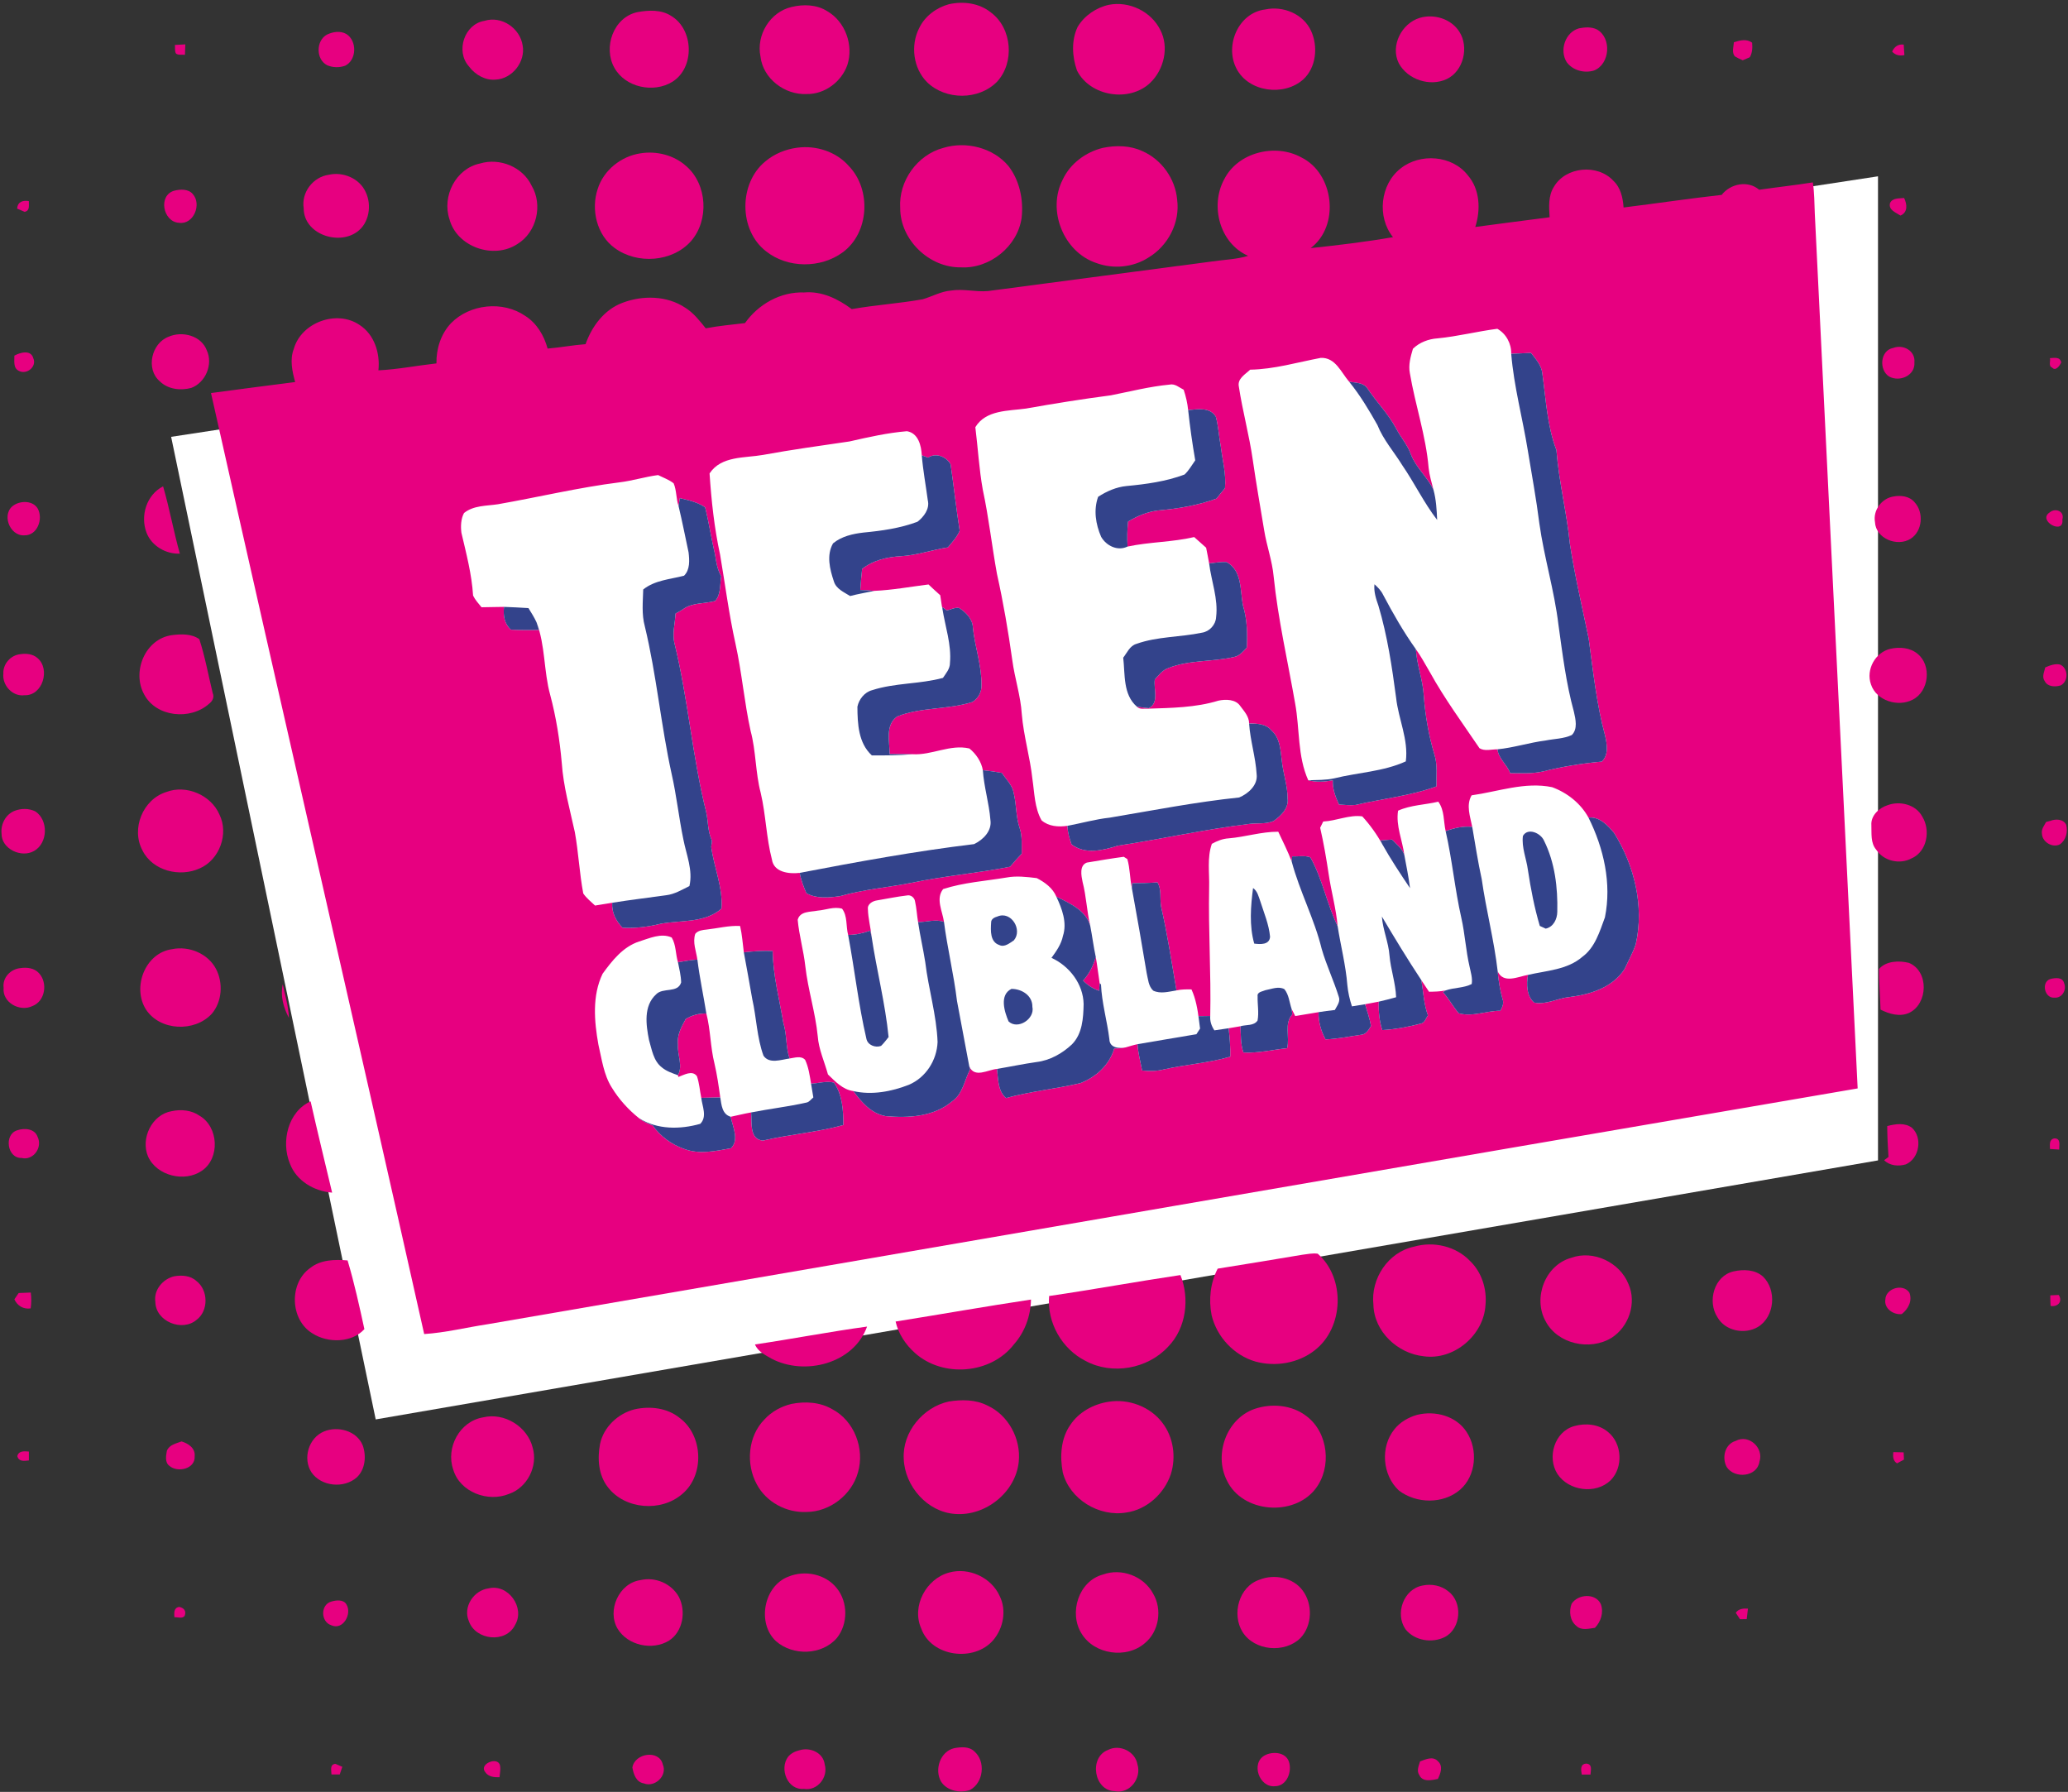 <?xml version="1.0" encoding="UTF-8" standalone="no"?>
<svg width="202px" height="175px" viewBox="0 0 202 175" version="1.1" xmlns="http://www.w3.org/2000/svg" xmlns:xlink="http://www.w3.org/1999/xlink">
    <rect x="0" y="0" width="202" height="175" fill="#333333" stroke="none"/>
    <!-- Generator: Sketch 39.1 (31720) - http://www.bohemiancoding.com/sketch -->
    <title>clipboard</title>
    <desc>Created with Sketch.</desc>
    <defs></defs>
    <g id="Page-1" stroke="none" stroke-width="1" fill="none" fill-rule="evenodd">
        <g id="Bus-Partners" transform="translate(-117, -2)">
            <g id="clipboard" transform="translate(117, -25)">
                <polygon id="Path-3" fill="#FFFFFF" points="16.716 69.663 36.699 165.625 183.441 140.329 183.441 44.219"></polygon>
                <g id="Group">
                    <g id="#ffffffff" transform="translate(44.948, 58.961)" fill="#FFFFFF">
                        <path d="M95.464,1.087 C97.431,0.896 99.35,0.402 101.309,0.151 C102.169,0.627 102.692,1.602 102.666,2.591 C102.927,5.777 103.776,8.865 104.284,12.014 C104.675,14.396 105.114,16.771 105.415,19.166 C105.881,22.49 106.88,25.718 107.279,29.052 C107.679,31.902 108.022,34.771 108.789,37.552 C108.956,38.282 109.178,39.239 108.586,39.824 C107.787,40.196 106.872,40.188 106.018,40.36 C104.437,40.561 102.912,41.064 101.325,41.22 C100.751,41.214 100.083,41.431 99.57,41.114 C97.914,38.671 96.156,36.283 94.726,33.692 C94.274,32.936 93.869,32.151 93.351,31.44 C92.148,29.758 91.122,27.957 90.154,26.13 C89.959,25.721 89.636,25.398 89.308,25.099 C89.229,25.829 89.462,26.527 89.7,27.207 C90.57,30.131 91.022,33.155 91.421,36.175 C91.646,38.269 92.648,40.255 92.37,42.399 C90.16,43.404 87.711,43.478 85.385,44.054 C84.549,44.239 83.69,44.21 82.841,44.244 C81.778,41.886 82.022,39.223 81.559,36.728 C80.837,32.606 79.89,28.518 79.462,24.348 C79.322,22.812 78.78,21.353 78.537,19.838 C78.156,17.548 77.757,15.261 77.424,12.966 C77.083,10.56 76.43,8.212 76.065,5.811 C75.89,5.021 76.689,4.603 77.167,4.143 C79.512,4.103 81.778,3.424 84.065,2.99 C85.504,2.935 86.043,4.405 86.836,5.32 C87.899,6.628 88.769,8.08 89.594,9.545 C90.173,10.996 91.22,12.17 92.032,13.487 C93.224,15.227 94.142,17.144 95.432,18.82 C95.387,17.828 95.334,16.829 95.072,15.869 C94.89,15.166 94.678,14.465 94.599,13.741 C94.337,10.594 93.288,7.586 92.767,4.484 C92.608,3.678 92.838,2.869 93.065,2.102 C93.695,1.481 94.586,1.145 95.464,1.087 L95.464,1.087 Z" id="Shape"></path>
                        <path d="M63.567,6.647 C65.468,6.269 67.355,5.785 69.291,5.603 C69.82,5.484 70.232,5.883 70.674,6.102 C70.888,6.747 71.044,7.411 71.11,8.091 C71.29,9.732 71.517,11.369 71.803,12.995 C71.464,13.468 71.184,13.992 70.753,14.386 C68.944,15.063 67.009,15.327 65.095,15.507 C64.09,15.605 63.154,16.015 62.316,16.559 C61.853,17.85 62.078,19.235 62.609,20.467 C63.117,21.347 64.22,21.892 65.19,21.419 C67.334,20.959 69.555,20.993 71.699,20.491 C72.088,20.835 72.477,21.181 72.865,21.53 C72.966,22.038 73.069,22.55 73.159,23.063 C73.373,24.811 74.06,26.524 73.841,28.306 C73.809,29.049 73.196,29.721 72.461,29.829 C70.338,30.279 68.104,30.189 66.047,30.927 C65.407,31.114 65.145,31.789 64.767,32.27 C64.957,33.891 64.73,35.866 66.097,37.05 C66.367,37.351 66.803,37.233 67.16,37.254 C69.473,37.174 71.832,37.153 74.063,36.468 C74.774,36.312 75.761,36.323 76.207,37 C76.588,37.51 77.064,38.023 77.064,38.703 C77.172,40.374 77.701,41.981 77.799,43.649 C77.937,44.71 76.979,45.556 76.094,45.923 C71.847,46.365 67.651,47.19 63.445,47.896 C62.044,48.044 60.693,48.44 59.312,48.692 C58.445,48.824 57.477,48.755 56.79,48.155 C56.1,46.928 56.103,45.49 55.899,44.133 C55.672,42 55.04,39.929 54.86,37.788 C54.749,35.998 54.167,34.284 53.932,32.513 C53.535,29.689 53.057,26.876 52.435,24.092 C51.936,21.355 51.637,18.585 51.05,15.867 C50.688,13.847 50.577,11.792 50.323,9.759 C51.354,8.059 53.543,8.183 55.27,7.94 C58.027,7.451 60.79,7.009 63.567,6.647 L63.567,6.647 Z" id="Shape"></path>
                        <path d="M38.031,11.152 C39.882,10.732 41.743,10.309 43.639,10.153 C44.747,10.33 45.045,11.557 45.09,12.509 C45.212,13.987 45.484,15.441 45.68,16.908 C45.881,17.738 45.289,18.518 44.673,18.994 C42.986,19.629 41.177,19.883 39.39,20.052 C38.346,20.174 37.254,20.419 36.423,21.107 C35.762,22.262 36.106,23.629 36.5,24.808 C36.72,25.557 37.489,25.871 38.092,26.249 C38.853,26.048 39.628,25.922 40.397,25.758 L40.461,25.744 C42.238,25.668 43.985,25.34 45.749,25.12 C46.124,25.475 46.505,25.829 46.894,26.173 C46.973,26.614 47.01,27.066 47.108,27.505 C47.383,29.258 48.004,30.993 47.843,32.785 C47.851,33.359 47.454,33.795 47.161,34.245 C44.892,34.864 42.481,34.718 40.236,35.445 C39.501,35.638 38.948,36.339 38.803,37.061 C38.814,38.726 38.896,40.612 40.215,41.817 C41.54,41.82 42.864,41.817 44.184,41.698 C46.077,41.817 47.861,40.701 49.739,41.138 C50.378,41.645 50.918,42.433 51.055,43.261 C51.164,44.903 51.669,46.484 51.796,48.12 C51.959,49.194 51.084,50.051 50.201,50.479 C44.49,51.166 38.814,52.205 33.169,53.287 C32.135,53.408 30.638,53.244 30.453,51.981 C29.898,49.852 29.864,47.621 29.359,45.476 C28.835,43.488 28.904,41.405 28.37,39.422 C27.751,36.606 27.516,33.721 26.895,30.908 C26.252,28.026 25.885,25.097 25.387,22.194 C24.822,19.589 24.539,16.932 24.362,14.277 C25.504,12.543 27.796,12.786 29.591,12.466 C32.394,11.951 35.215,11.567 38.031,11.152 L38.031,11.152 Z" id="Shape"></path>
                        <path d="M15.56,15.147 C16.834,14.994 18.061,14.603 19.333,14.436 C19.843,14.693 20.398,14.883 20.853,15.243 C21.152,15.938 21.086,16.747 21.334,17.469 C21.694,18.965 21.987,20.475 22.31,21.982 C22.4,22.746 22.466,23.679 21.868,24.266 C20.504,24.621 19.031,24.695 17.881,25.61 C17.85,26.807 17.715,28.031 18.037,29.208 C19.187,33.967 19.608,38.861 20.66,43.639 C21.139,45.741 21.361,47.89 21.8,50.003 C22.09,51.515 22.754,53.009 22.395,54.574 C21.665,54.934 20.946,55.373 20.123,55.471 C18.368,55.717 16.604,55.925 14.854,56.206 C14.293,56.29 13.733,56.383 13.175,56.478 C12.776,56.1 12.334,55.754 12.025,55.296 C11.649,53.313 11.562,51.285 11.2,49.302 C10.713,47.063 10.081,44.845 9.925,42.552 C9.727,40.31 9.376,38.087 8.797,35.911 C8.151,33.581 8.331,31.077 7.459,28.811 C7.237,28.328 6.948,27.878 6.671,27.429 C5.875,27.386 5.079,27.328 4.286,27.31 C3.554,27.312 2.821,27.341 2.089,27.347 C1.793,26.982 1.47,26.635 1.264,26.21 C1.134,24.124 0.595,22.096 0.122,20.068 C0.042,19.431 0.069,18.709 0.378,18.14 C1.317,17.387 2.562,17.458 3.686,17.286 C7.646,16.594 11.565,15.65 15.56,15.147 L15.56,15.147 Z" id="Shape"></path>
                        <path d="M98.795,45.714 C101.402,45.35 104.006,44.371 106.663,44.919 C108.136,45.461 109.455,46.5 110.214,47.89 C111.703,50.87 112.493,54.328 111.819,57.633 C111.306,59.016 110.859,60.574 109.611,61.488 C108.147,62.757 106.108,62.832 104.305,63.249 C103.319,63.429 101.915,64.138 101.346,62.916 C100.997,59.881 100.215,56.925 99.786,53.905 C99.414,52.211 99.155,50.497 98.858,48.792 C98.66,47.782 98.237,46.685 98.795,45.714 L98.795,45.714 Z M103.808,49.683 C103.668,50.809 104.152,51.899 104.297,53.006 C104.575,54.849 104.929,56.679 105.458,58.469 C105.601,58.535 105.891,58.667 106.034,58.733 C106.79,58.569 107.155,57.811 107.166,57.094 C107.224,54.722 106.933,52.274 105.865,50.13 C105.548,49.405 104.289,48.832 103.808,49.683 L103.808,49.683 Z" id="Shape"></path>
                        <path d="M91.614,47.214 C92.851,46.656 94.237,46.645 95.543,46.336 C96.162,47.174 96.043,48.247 96.262,49.215 C96.902,52.023 97.161,54.897 97.798,57.705 C98.152,59.27 98.232,60.883 98.599,62.445 C98.713,63.001 98.901,63.567 98.808,64.143 C98.026,64.545 97.087,64.481 96.257,64.764 C95.725,64.883 95.178,64.886 94.639,64.896 C94.39,64.51 94.131,64.132 93.88,63.754 C92.537,61.724 91.275,59.643 90.033,57.551 C90.123,58.852 90.686,60.069 90.778,61.372 C90.897,62.742 91.376,64.053 91.424,65.433 C90.86,65.587 90.297,65.737 89.729,65.864 C89.282,65.957 88.835,66.033 88.388,66.118 C87.96,66.192 87.532,66.255 87.109,66.324 C86.886,65.647 86.725,64.949 86.659,64.243 C86.506,62.3 86.009,60.41 85.71,58.487 C85.562,56.769 85.083,55.106 84.835,53.403 C84.607,51.885 84.348,50.373 84.005,48.879 C84.081,48.726 84.229,48.424 84.303,48.271 C85.586,48.213 86.849,47.589 88.119,47.769 C88.872,48.594 89.53,49.511 90.072,50.489 C90.9,51.965 91.839,53.379 92.783,54.781 C92.65,53.697 92.423,52.626 92.227,51.552 C92.042,50.101 91.384,48.702 91.614,47.214 L91.614,47.214 Z" id="Shape"></path>
                        <path d="M75.073,49.916 C76.697,49.778 78.272,49.26 79.912,49.268 C80.364,50.225 80.84,51.172 81.218,52.16 C81.992,55.085 83.441,57.779 84.155,60.719 C84.613,62.3 85.324,63.794 85.816,65.362 C86.011,65.846 85.649,66.274 85.438,66.679 C84.906,66.739 84.377,66.805 83.854,66.89 C83.092,67.017 82.331,67.149 81.569,67.271 C81.45,67.038 81.331,66.808 81.215,66.578 C80.998,65.933 80.951,65.19 80.514,64.648 C79.941,64.328 79.248,64.637 78.653,64.746 C78.365,64.875 77.828,64.91 77.894,65.343 C77.873,66.129 78.037,66.924 77.889,67.707 C77.529,68.252 76.771,68.096 76.223,68.265 C75.832,68.326 75.449,68.402 75.06,68.463 C74.597,68.532 74.132,68.595 73.672,68.667 C73.389,68.249 73.225,67.77 73.267,67.265 C73.357,63.083 73.074,58.903 73.159,54.72 C73.204,53.297 72.945,51.825 73.423,50.452 C73.934,50.17 74.484,49.947 75.073,49.916 L75.073,49.916 Z M77.564,60.195 C78.148,60.27 79.063,60.336 79.11,59.521 C78.999,58.324 78.521,57.208 78.161,56.076 C77.992,55.606 77.884,55.074 77.45,54.767 C77.217,56.552 77.067,58.445 77.564,60.195 L77.564,60.195 Z" id="Shape"></path>
                        <path d="M61.213,52.282 C62.411,52.081 63.614,51.878 64.82,51.716 C64.907,51.772 65.082,51.883 65.169,51.938 C65.438,52.864 65.412,53.842 65.613,54.783 C66.115,57.544 66.602,60.309 67.059,63.08 C67.199,63.662 67.223,64.352 67.696,64.788 C68.413,65.132 69.225,64.883 69.968,64.767 C70.449,64.659 70.943,64.659 71.435,64.669 C71.866,65.613 72.038,66.639 72.165,67.662 C72.191,67.871 72.247,68.286 72.273,68.495 C72.183,68.632 72.006,68.907 71.916,69.045 C69.997,69.352 68.082,69.706 66.166,70.018 C65.774,70.097 65.399,70.221 65.018,70.327 C64.384,70.47 63.432,70.388 63.416,69.542 C63.199,67.747 62.673,65.988 62.596,64.183 C62.564,64.154 62.498,64.093 62.467,64.064 C62.329,63.215 62.242,62.361 62.089,61.515 C61.866,60.5 61.745,59.466 61.544,58.448 C61.211,57.036 61.163,55.579 60.798,54.175 C60.671,53.562 60.468,52.562 61.213,52.282 L61.213,52.282 Z" id="Shape"></path>
                        <path d="M53.379,53.739 C54.35,53.559 55.346,53.683 56.319,53.797 C57.105,54.199 57.89,54.767 58.236,55.613 C58.789,56.79 59.304,58.144 58.879,59.447 C58.717,60.254 58.236,60.933 57.76,61.586 C59.508,62.387 60.864,64.138 60.899,66.102 C60.872,67.472 60.78,69.005 59.757,70.039 C58.807,70.93 57.602,71.607 56.296,71.763 C55.003,71.945 53.728,72.218 52.441,72.432 C51.536,72.514 50.236,73.368 49.728,72.178 C49.337,70.05 48.937,67.921 48.53,65.795 C48.218,63.202 47.594,60.663 47.258,58.075 C47.118,57.039 46.423,55.809 47.177,54.87 C49.173,54.22 51.309,54.085 53.379,53.739 L53.379,53.739 Z M52.491,57.544 C52.192,57.628 51.846,57.792 51.864,58.157 C51.814,58.921 51.756,60.037 52.66,60.333 C53.165,60.587 53.681,60.143 54.085,59.878 C54.958,58.852 53.829,56.983 52.491,57.544 L52.491,57.544 Z M53.57,67.797 C54.469,68.643 56.155,67.548 55.894,66.367 C55.912,65.259 54.849,64.616 53.85,64.616 C52.657,65.201 53.155,66.835 53.57,67.797 L53.57,67.797 Z" id="Shape"></path>
                        <path d="M40.699,55.978 C41.674,55.817 42.647,55.608 43.634,55.494 C44.006,55.405 44.382,55.693 44.432,56.068 C44.585,56.737 44.615,57.427 44.731,58.104 C44.921,59.415 45.228,60.706 45.431,62.012 C45.743,64.624 46.534,67.17 46.635,69.809 C46.56,71.588 45.498,73.265 43.842,73.979 C42.145,74.645 40.212,75.015 38.409,74.597 C37.362,74.454 36.646,73.661 35.926,72.974 C35.585,71.726 35.022,70.533 34.927,69.227 C34.7,66.916 33.972,64.696 33.713,62.39 C33.544,60.87 33.108,59.392 32.97,57.869 C33.198,57.004 34.229,57.115 34.919,56.975 C35.712,56.914 36.513,56.552 37.307,56.787 C37.856,57.514 37.669,58.503 37.896,59.344 C38.533,62.723 38.901,66.147 39.683,69.497 C39.808,70.11 40.567,70.396 41.114,70.184 C41.389,69.923 41.611,69.613 41.849,69.322 C41.521,66.01 40.678,62.781 40.186,59.497 C40.093,58.604 39.85,57.729 39.829,56.832 C39.758,56.341 40.284,56.039 40.699,55.978 L40.699,55.978 Z" id="Shape"></path>
                        <path d="M24.095,58.821 C25.179,58.702 26.247,58.416 27.344,58.474 C27.542,59.32 27.595,60.188 27.709,61.049 C27.994,62.567 28.264,64.087 28.531,65.608 C28.946,67.437 28.983,69.362 29.626,71.136 C30.189,71.982 31.358,71.522 32.177,71.417 C32.674,71.35 33.298,71.112 33.698,71.549 C34.039,72.276 34.144,73.088 34.277,73.873 C34.345,74.322 34.419,74.772 34.499,75.221 C34.279,75.385 34.118,75.663 33.832,75.718 C32.045,76.12 30.221,76.329 28.423,76.683 C27.754,76.8 27.093,76.972 26.427,77.106 C25.578,76.858 25.528,75.948 25.409,75.219 C25.253,74.108 25.097,72.998 24.84,71.906 C24.438,70.301 24.462,68.627 24.05,67.025 C23.767,65.264 23.389,63.522 23.172,61.753 C23.053,60.923 22.688,60.079 22.966,59.241 C23.241,58.903 23.693,58.866 24.095,58.821 L24.095,58.821 Z" id="Shape"></path>
                        <path d="M17.479,59.989 C18.489,59.68 19.624,59.13 20.663,59.598 C21.099,60.317 21.033,61.224 21.276,62.017 C21.403,62.67 21.572,63.321 21.585,63.99 C21.25,65.066 19.811,64.444 19.134,65.156 C17.897,66.29 18.151,68.13 18.447,69.611 C18.725,70.544 18.875,71.649 19.7,72.284 C20.15,72.667 20.724,72.847 21.268,73.05 C21.281,73.093 21.308,73.175 21.321,73.217 C21.858,73.027 22.68,72.516 23.13,73.148 C23.362,73.828 23.407,74.555 23.553,75.258 C23.642,76.086 24.153,77.098 23.452,77.796 C21.485,78.354 19.256,78.378 17.477,77.249 C16.427,76.416 15.512,75.401 14.814,74.259 C14.013,72.998 13.839,71.48 13.503,70.055 C13.096,67.781 12.881,65.285 13.913,63.141 C14.849,61.851 15.904,60.507 17.479,59.989 L17.479,59.989 Z" id="Shape"></path>
                    </g>
                    <g id="#e70080ff" fill="#E70080">
                        <path d="M92.682,27.413 C94.091,27.095 95.662,27.299 96.807,28.23 C98.866,29.774 99.125,33.108 97.388,34.985 C95.606,36.796 92.378,36.799 90.562,35.033 C89.203,33.682 88.917,31.437 89.784,29.745 C90.339,28.581 91.455,27.751 92.682,27.413 L92.682,27.413 Z" id="Shape"></path>
                        <path d="M108.308,27.471 C110.28,27.08 112.448,28.113 113.337,29.927 C114.217,31.606 113.696,33.793 112.361,35.08 C110.323,37.032 106.476,36.421 105.199,33.888 C104.72,32.532 104.635,30.937 105.267,29.618 C105.92,28.529 107.068,27.743 108.308,27.471 L108.308,27.471 Z" id="Shape"></path>
                        <path d="M77.321,27.682 C78.481,27.4 79.795,27.437 80.824,28.105 C82.577,29.129 83.391,31.418 82.772,33.335 C82.204,34.982 80.549,36.225 78.785,36.183 C76.665,36.289 74.523,34.678 74.283,32.518 C73.852,30.422 75.216,28.166 77.321,27.682 L77.321,27.682 Z" id="Shape"></path>
                        <path d="M123.593,27.923 C125.34,27.55 127.326,28.362 128.074,30.038 C128.762,31.553 128.571,33.605 127.292,34.763 C125.404,36.445 121.935,35.995 120.764,33.674 C119.611,31.426 120.973,28.238 123.593,27.923 L123.593,27.923 Z" id="Shape"></path>
                        <path d="M62.255,28.185 C63.352,27.987 64.595,27.92 65.568,28.56 C67.776,29.882 67.882,33.621 65.671,34.993 C63.842,36.117 61.092,35.548 60.018,33.631 C58.884,31.635 59.918,28.692 62.255,28.185 L62.255,28.185 Z" id="Shape"></path>
                        <path d="M138.671,28.748 C140.075,28.328 141.744,28.833 142.545,30.096 C143.507,31.593 142.965,33.93 141.326,34.718 C139.679,35.495 137.505,34.782 136.636,33.185 C135.782,31.485 136.9,29.287 138.671,28.748 L138.671,28.748 Z" id="Shape"></path>
                        <path d="M45.791,33.467 C44.49,32 45.357,29.351 47.317,29.036 C48.99,28.515 50.793,29.742 51.053,31.442 C51.341,33.037 50.032,34.702 48.414,34.776 C47.396,34.869 46.415,34.298 45.82,33.505 C45.812,33.494 45.799,33.475 45.791,33.467 L45.791,33.467 Z" id="Shape"></path>
                        <path d="M154.237,29.766 C154.808,29.655 155.447,29.607 155.987,29.877 C157.452,30.707 157.264,33.251 155.715,33.883 C154.768,34.176 153.652,33.893 153.047,33.089 C152.296,31.934 152.88,30.141 154.237,29.766 L154.237,29.766 Z" id="Shape"></path>
                        <path d="M31.931,30.382 C32.521,30.099 33.227,29.983 33.827,30.319 C34.887,30.974 34.856,32.844 33.729,33.412 C33.166,33.623 32.505,33.61 31.955,33.37 C30.847,32.806 30.85,30.974 31.931,30.382 L31.931,30.382 Z" id="Shape"></path>
                        <path d="M169.365,31.125 C169.955,30.94 170.597,30.768 171.145,31.165 C171.187,31.656 171.174,32.156 170.917,32.592 C170.746,32.666 170.402,32.812 170.23,32.886 C169.958,32.777 169.699,32.648 169.453,32.5 C169.138,32.108 169.334,31.574 169.365,31.125 L169.365,31.125 Z" id="Shape"></path>
                        <path d="M17.085,31.389 C17.424,31.371 17.765,31.352 18.103,31.334 C18.093,31.672 18.08,32.013 18.064,32.354 C17.778,32.309 17.445,32.415 17.196,32.235 C17.038,31.984 17.122,31.667 17.085,31.389 L17.085,31.389 Z" id="Shape"></path>
                        <path d="M184.822,32.04 C185.039,31.556 185.42,31.286 185.954,31.358 C185.975,31.696 185.996,32.037 186.017,32.381 C185.565,32.471 185.139,32.399 184.822,32.04 L184.822,32.04 Z" id="Shape"></path>
                        <path d="M77.868,41.426 C79.7,41.177 81.673,41.801 82.907,43.208 C85.128,45.492 84.922,49.736 82.312,51.647 C80.158,53.226 76.927,53.215 74.827,51.542 C72.146,49.474 72.154,44.892 74.756,42.764 C75.634,42.023 76.734,41.574 77.868,41.426 L77.868,41.426 Z" id="Shape"></path>
                        <path d="M92.148,41.442 C94.364,40.765 97.01,41.418 98.509,43.221 C99.601,44.636 99.985,46.516 99.792,48.271 C99.403,51.066 96.669,53.266 93.864,53.11 C90.768,53.162 87.926,50.429 87.931,47.317 C87.759,44.689 89.597,42.113 92.148,41.442 L92.148,41.442 Z" id="Shape"></path>
                        <path d="M107.721,41.442 C108.998,41.177 110.386,41.198 111.586,41.759 C113.466,42.576 114.815,44.472 114.984,46.513 C115.28,48.739 114.088,51.013 112.179,52.155 C110.685,53.115 108.747,53.303 107.089,52.687 C103.874,51.616 102.253,47.528 103.811,44.53 C104.54,42.962 106.061,41.849 107.721,41.442 L107.721,41.442 Z" id="Shape"></path>
                        <path d="M62.538,41.978 C64.119,41.717 65.83,42.142 67.03,43.224 C69.095,45.016 69.278,48.512 67.493,50.556 C65.658,52.605 62.242,52.835 60.053,51.23 C58.279,49.958 57.705,47.451 58.387,45.439 C58.966,43.615 60.666,42.267 62.538,41.978 L62.538,41.978 Z" id="Shape"></path>
                        <path d="M119.587,44.496 C120.93,41.862 124.574,40.979 127.104,42.367 C130.324,43.946 130.906,49.051 128.024,51.232 C130.71,50.947 133.402,50.622 136.067,50.162 C134.481,48.197 134.811,44.995 136.821,43.443 C138.724,41.931 141.839,42.156 143.364,44.107 C144.57,45.492 144.642,47.483 144.105,49.167 C146.524,48.842 148.943,48.53 151.365,48.218 C151.302,47.214 151.22,46.119 151.791,45.231 C152.952,43.263 156.058,42.986 157.594,44.657 C158.308,45.326 158.525,46.325 158.589,47.264 C161.782,46.87 164.971,46.391 168.17,46.034 C169.032,44.929 170.73,44.591 171.835,45.532 C173.58,45.281 175.335,45.09 177.078,44.813 C177.229,45.823 177.226,46.841 177.268,47.859 C178.672,76.337 180.05,104.818 181.454,133.299 C136.839,140.929 92.24,148.66 47.631,156.328 C45.564,156.64 43.523,157.153 41.434,157.288 C34.567,126.639 27.479,96.035 20.61,65.386 C23.349,65.013 26.091,64.666 28.83,64.312 C28.544,63.26 28.291,62.131 28.698,61.071 C29.43,58.487 32.891,57.221 35.115,58.731 C36.574,59.669 37.143,61.502 36.963,63.167 C38.866,63.077 40.741,62.702 42.632,62.49 C42.605,61.068 43.062,59.622 44.046,58.572 C45.894,56.679 49.128,56.348 51.312,57.856 C52.435,58.569 53.149,59.78 53.49,61.044 C54.73,60.941 55.955,60.703 57.197,60.613 C57.811,58.871 59.016,57.245 60.796,56.576 C62.76,55.825 65.153,55.857 66.94,57.057 C67.752,57.562 68.344,58.331 68.936,59.064 C70.203,58.821 71.488,58.71 72.768,58.554 C74.079,56.711 76.242,55.476 78.537,55.563 C80.255,55.407 81.858,56.185 83.198,57.189 C85.498,56.785 87.838,56.637 90.136,56.227 C91.053,55.955 91.91,55.46 92.883,55.378 C94.086,55.182 95.292,55.531 96.495,55.426 C103.8,54.447 111.113,53.509 118.419,52.531 C119.585,52.359 120.782,52.335 121.917,51.986 C119.13,50.77 118.17,47.081 119.587,44.496 L119.587,44.496 Z M140.411,60.047 C139.533,60.106 138.642,60.441 138.013,61.063 C137.786,61.829 137.556,62.639 137.714,63.445 C138.235,66.546 139.285,69.555 139.547,72.701 C139.626,73.426 139.837,74.127 140.02,74.83 C139.436,73.6 138.312,72.678 137.817,71.39 C137.5,70.467 136.831,69.735 136.387,68.878 C135.628,67.443 134.467,66.285 133.571,64.941 C133.18,64.347 132.4,64.389 131.784,64.28 C130.991,63.366 130.451,61.896 129.013,61.951 C126.726,62.385 124.46,63.064 122.115,63.104 C121.636,63.564 120.838,63.982 121.012,64.772 C121.377,67.173 122.03,69.521 122.371,71.927 C122.704,74.222 123.104,76.509 123.484,78.799 C123.728,80.314 124.27,81.773 124.41,83.309 C124.838,87.479 125.785,91.566 126.506,95.688 C126.969,98.184 126.726,100.847 127.789,103.205 C128.577,103.406 129.394,103.361 130.187,103.202 C130.153,104.043 130.449,104.823 130.792,105.574 C131.332,105.606 131.876,105.669 132.418,105.614 C135.044,104.992 137.762,104.736 140.311,103.8 C140.284,102.771 140.43,101.717 140.12,100.72 C139.549,98.832 139.213,96.883 139.071,94.919 C138.978,93.383 138.389,91.934 138.299,90.4 C138.817,91.112 139.221,91.897 139.673,92.653 C141.104,95.244 142.862,97.632 144.517,100.075 C145.03,100.392 145.699,100.175 146.273,100.18 C146.373,101.09 147.206,101.666 147.513,102.507 C148.568,102.518 149.639,102.576 150.68,102.351 C152.573,101.873 154.509,101.558 156.452,101.383 C157.15,100.738 156.973,99.691 156.785,98.861 C155.942,95.752 155.611,92.542 155.178,89.359 C154.541,86.284 153.821,83.222 153.343,80.118 C153.036,77.048 152.267,74.042 152.029,70.964 C151.114,68.585 151.003,65.97 150.651,63.461 C150.567,62.67 150.009,62.065 149.543,61.467 C148.898,61.499 148.253,61.528 147.613,61.552 C147.64,60.563 147.116,59.587 146.257,59.111 C144.298,59.363 142.378,59.857 140.411,60.047 L140.411,60.047 Z M108.514,65.608 C105.738,65.97 102.975,66.411 100.217,66.901 C98.491,67.144 96.302,67.02 95.27,68.72 C95.524,70.753 95.635,72.807 95.998,74.827 C96.585,77.545 96.883,80.316 97.383,83.053 C98.004,85.837 98.483,88.65 98.88,91.474 C99.115,93.245 99.697,94.959 99.808,96.748 C99.987,98.89 100.619,100.96 100.847,103.094 C101.05,104.45 101.048,105.889 101.738,107.116 C102.425,107.716 103.393,107.784 104.26,107.652 C104.292,108.276 104.458,108.879 104.67,109.466 C106.005,110.479 107.713,110.056 109.175,109.596 C113.482,108.94 117.744,107.983 122.075,107.459 C122.845,107.375 123.664,107.496 124.394,107.187 C125.11,106.685 125.896,105.942 125.769,104.977 C125.771,103.718 125.325,102.52 125.203,101.278 C125.076,100.254 125.036,99.08 124.201,98.345 C123.669,97.69 122.786,97.661 122.012,97.663 C122.012,96.984 121.536,96.471 121.155,95.961 C120.708,95.284 119.722,95.273 119.011,95.429 C116.779,96.114 114.421,96.135 112.107,96.214 C111.75,96.193 111.314,96.312 111.044,96.011 C111.433,96.08 111.824,96.13 112.218,96.162 C113.255,95.625 112.663,94.287 112.797,93.367 C113.178,92.936 113.548,92.449 114.111,92.248 C116.166,91.429 118.442,91.659 120.563,91.156 C121.092,91.051 121.43,90.614 121.784,90.252 C121.856,88.88 121.819,87.502 121.422,86.18 C121.115,84.713 121.361,82.704 119.791,81.892 C119.225,81.866 118.664,81.961 118.107,82.024 C118.017,81.511 117.914,80.998 117.813,80.491 C117.424,80.142 117.036,79.795 116.647,79.452 C114.503,79.954 112.282,79.92 110.138,80.38 C110.085,79.563 110.106,78.746 110.188,77.937 C111.092,77.392 112.089,76.972 113.144,76.85 C115.069,76.681 117.001,76.358 118.826,75.694 C119.093,75.351 119.368,75.012 119.653,74.679 C119.785,73.304 119.407,71.964 119.246,70.613 C119.058,69.642 119.016,68.646 118.76,67.694 C118.178,66.742 116.985,66.969 116.057,67.051 C115.991,66.372 115.835,65.708 115.621,65.063 C115.18,64.844 114.767,64.444 114.238,64.563 C112.303,64.746 110.415,65.23 108.514,65.608 L108.514,65.608 Z M82.979,70.113 C80.163,70.528 77.342,70.912 74.539,71.427 C72.744,71.747 70.451,71.504 69.309,73.238 C69.486,75.893 69.769,78.55 70.335,81.154 C70.832,84.057 71.2,86.987 71.842,89.869 C72.464,92.682 72.699,95.567 73.318,98.382 C73.852,100.365 73.783,102.449 74.306,104.437 C74.811,106.581 74.846,108.813 75.401,110.941 C75.586,112.205 77.083,112.369 78.116,112.247 C78.235,112.935 78.492,113.591 78.769,114.233 C79.774,114.794 80.975,114.675 82.069,114.516 C84.356,113.863 86.736,113.673 89.062,113.213 C92.235,112.544 95.487,112.279 98.657,111.65 C99.025,111.214 99.408,110.788 99.8,110.37 C99.784,109.543 99.868,108.691 99.604,107.893 C99.218,106.78 99.297,105.585 99.017,104.45 C98.89,103.67 98.269,103.126 97.864,102.486 C97.248,102.372 96.627,102.282 96.003,102.222 C95.865,101.394 95.326,100.606 94.686,100.098 C92.809,99.662 91.024,100.778 89.131,100.659 C88.386,100.648 87.64,100.651 86.894,100.646 C86.905,99.403 86.44,97.843 87.627,96.976 C89.975,96.037 92.584,96.325 94.974,95.561 C95.548,95.22 95.918,94.546 95.868,93.874 C95.889,91.992 95.226,90.186 95.033,88.325 C95.011,87.465 94.366,86.82 93.695,86.381 C93.282,86.292 92.875,86.548 92.476,86.614 C92.373,86.535 92.166,86.376 92.061,86.299 L92.055,86.466 C91.958,86.027 91.921,85.575 91.841,85.133 C91.453,84.79 91.072,84.435 90.696,84.081 C88.933,84.301 87.185,84.628 85.408,84.705 L85.345,84.718 C84.909,84.644 84.467,84.639 84.031,84.623 C84.073,83.936 84.139,83.248 84.211,82.564 C85.287,81.707 86.685,81.39 88.031,81.318 C89.583,81.223 91.059,80.697 92.584,80.462 C93.015,79.954 93.475,79.452 93.74,78.833 C93.396,76.673 93.169,74.494 92.851,72.331 C92.423,71.599 91.421,71.184 90.654,71.697 C90.501,71.641 90.191,71.528 90.038,71.469 C89.993,70.518 89.694,69.291 88.587,69.114 C86.691,69.27 84.829,69.693 82.979,70.113 L82.979,70.113 Z M60.507,74.108 C56.512,74.61 52.594,75.554 48.633,76.247 C47.51,76.419 46.264,76.348 45.326,77.101 C45.016,77.67 44.99,78.391 45.069,79.029 C45.543,81.056 46.082,83.084 46.211,85.17 C46.418,85.596 46.74,85.943 47.036,86.307 C47.769,86.302 48.501,86.273 49.234,86.27 C49.136,87.095 49.26,87.92 49.905,88.497 C50.82,88.536 51.735,88.552 52.65,88.518 C52.589,88.33 52.467,87.957 52.406,87.772 C53.279,90.038 53.099,92.542 53.744,94.871 C54.323,97.047 54.675,99.271 54.873,101.513 C55.029,103.805 55.661,106.024 56.148,108.263 C56.51,110.246 56.597,112.274 56.972,114.257 C57.282,114.714 57.723,115.061 58.123,115.439 C58.68,115.344 59.241,115.251 59.802,115.166 C59.738,116.113 60.164,116.938 60.812,117.607 C62.065,117.676 63.313,117.517 64.532,117.218 C66.525,116.851 68.825,117.171 70.47,115.743 C70.626,113.673 69.743,111.737 69.471,109.715 C69.473,109.463 69.608,109.204 69.486,108.969 C69.116,108.118 69.18,107.171 68.971,106.285 C67.622,100.881 67.215,95.297 65.896,89.89 C65.637,88.909 65.938,87.907 65.986,86.918 C66.224,86.797 66.454,86.667 66.681,86.527 C67.583,85.829 68.802,85.982 69.849,85.697 C70.43,85.059 70.311,84.073 70.446,83.272 C70.065,82.632 69.954,81.895 69.846,81.17 C69.481,79.637 69.256,78.077 68.873,76.548 C68.138,76.038 67.258,75.853 66.404,75.652 C66.372,75.848 66.314,76.234 66.282,76.43 C66.033,75.708 66.099,74.899 65.801,74.203 C65.346,73.844 64.791,73.653 64.28,73.397 C63.009,73.563 61.782,73.955 60.507,74.108 L60.507,74.108 Z M143.743,104.675 C143.185,105.645 143.608,106.743 143.806,107.753 C142.915,107.673 142.04,107.858 141.21,108.176 C140.99,107.208 141.109,106.135 140.49,105.296 C139.184,105.606 137.799,105.616 136.562,106.174 C136.331,107.663 136.99,109.061 137.175,110.513 C136.987,109.871 136.403,109.466 135.975,108.993 C135.692,109.017 135.123,109.064 134.84,109.088 L135.02,109.45 C134.478,108.472 133.82,107.554 133.066,106.73 C131.797,106.55 130.533,107.174 129.251,107.232 C129.177,107.385 129.029,107.687 128.952,107.84 C129.296,109.334 129.555,110.846 129.782,112.364 C130.031,114.067 130.509,115.73 130.658,117.448 C129.595,115.277 129.182,112.848 127.995,110.732 C127.427,110.518 126.805,110.666 126.218,110.643 C126.205,110.762 126.179,111.002 126.165,111.121 C125.787,110.132 125.311,109.186 124.859,108.229 C123.22,108.221 121.644,108.739 120.021,108.876 C119.431,108.908 118.881,109.13 118.371,109.413 C117.892,110.785 118.151,112.258 118.107,113.681 C118.022,117.863 118.305,122.043 118.215,126.226 C117.829,126.229 117.446,126.234 117.065,126.245 L117.112,126.623 C116.985,125.6 116.814,124.574 116.383,123.63 C115.891,123.619 115.396,123.619 114.915,123.728 C114.447,120.991 114.032,118.244 113.411,115.537 C113.279,114.751 113.48,113.897 113.059,113.178 C112.237,113.236 111.415,113.257 110.592,113.255 C110.584,113.376 110.569,113.622 110.561,113.744 C110.36,112.803 110.386,111.824 110.116,110.899 C110.029,110.844 109.855,110.732 109.767,110.677 C108.562,110.838 107.359,111.042 106.161,111.243 C105.415,111.523 105.619,112.522 105.746,113.136 C106.111,114.54 106.158,115.997 106.492,117.409 C106.058,115.891 104.474,115.211 103.184,114.574 C102.838,113.728 102.052,113.16 101.267,112.758 C100.294,112.644 99.297,112.52 98.327,112.7 C96.257,113.046 94.12,113.181 92.124,113.831 C91.371,114.77 92.066,115.999 92.206,117.036 C91.408,116.748 90.506,117.052 89.678,117.065 C89.562,116.388 89.533,115.698 89.38,115.029 C89.329,114.654 88.954,114.365 88.581,114.455 C87.595,114.569 86.622,114.778 85.646,114.939 C85.231,115 84.705,115.301 84.777,115.793 C84.798,116.689 85.041,117.565 85.133,118.458 C85.102,118.315 85.038,118.033 85.007,117.89 C84.311,118.138 83.587,118.307 82.844,118.305 C82.616,117.464 82.804,116.475 82.254,115.748 C81.461,115.513 80.66,115.875 79.867,115.936 C79.177,116.076 78.145,115.965 77.918,116.83 C78.056,118.352 78.492,119.83 78.661,121.351 C78.92,123.656 79.647,125.877 79.875,128.188 C79.97,129.494 80.533,130.687 80.874,131.935 C81.593,132.622 82.31,133.415 83.357,133.558 C84.155,134.647 85.094,135.747 86.506,136.004 C88.721,136.202 91.212,136.075 92.991,134.565 C94.054,133.849 94.2,132.49 94.76,131.432 L94.676,131.139 C95.183,132.329 96.484,131.475 97.388,131.393 C97.507,132.376 97.452,133.524 98.263,134.24 C100.64,133.587 103.113,133.346 105.511,132.789 C107.044,132.204 108.369,131.009 108.837,129.399 C109.212,129.394 109.596,129.375 109.966,129.288 C110.346,129.182 110.722,129.058 111.113,128.979 C111.166,129.851 111.401,130.695 111.56,131.551 C112.258,131.612 112.969,131.628 113.654,131.448 C115.812,130.956 118.04,130.824 120.169,130.2 C120.19,129.269 120.124,128.344 120.008,127.424 C120.396,127.363 120.78,127.286 121.171,127.226 C121.211,128.085 121.171,128.965 121.456,129.79 C122.9,129.872 124.299,129.518 125.724,129.373 C126.009,128.283 125.404,126.969 126.231,126.062 C126.216,125.933 126.179,125.671 126.163,125.539 C126.279,125.769 126.398,125.999 126.517,126.231 C127.279,126.11 128.04,125.978 128.801,125.851 C128.78,126.784 129.029,127.688 129.478,128.508 C130.671,128.468 131.842,128.209 133.021,128.048 C133.457,127.99 133.706,127.54 133.918,127.202 C133.791,126.475 133.542,125.779 133.336,125.079 C133.783,124.994 134.23,124.917 134.676,124.825 C134.647,125.761 134.727,126.702 135.017,127.601 C136.308,127.527 137.593,127.286 138.841,126.953 C139.192,126.85 139.272,126.43 139.48,126.173 C139.063,125.06 139.042,123.868 138.827,122.715 C139.079,123.093 139.338,123.471 139.586,123.857 C140.126,123.847 140.673,123.844 141.204,123.725 L140.948,123.897 C141.524,124.534 141.929,125.303 142.484,125.959 C143.822,126.337 145.199,125.711 146.558,125.713 C146.743,125.351 146.934,124.965 146.759,124.56 C146.519,123.68 146.365,122.784 146.294,121.877 C146.862,123.098 148.266,122.39 149.253,122.21 C149.086,123.098 149.11,124.28 149.855,124.917 C151.058,125.153 152.148,124.484 153.319,124.373 C155.347,124.122 157.515,123.447 158.684,121.642 C159.051,120.832 159.498,120.055 159.778,119.212 C160.614,115.505 159.649,111.542 157.666,108.358 C157.042,107.602 156.23,106.737 155.162,106.851 C154.403,105.46 153.084,104.421 151.611,103.879 C148.954,103.332 146.35,104.31 143.743,104.675 L143.743,104.675 Z M69.042,117.781 C68.64,117.826 68.188,117.863 67.913,118.202 C67.636,119.04 68,119.883 68.119,120.714 C67.482,120.766 66.85,120.867 66.224,120.978 C65.98,120.185 66.047,119.278 65.61,118.559 C64.571,118.091 63.437,118.641 62.427,118.95 C60.851,119.468 59.796,120.811 58.86,122.102 C57.829,124.246 58.043,126.742 58.45,129.016 C58.786,130.441 58.961,131.958 59.762,133.22 C60.46,134.362 61.375,135.377 62.424,136.21 C62.81,136.538 63.284,136.728 63.752,136.913 C64.503,137.987 65.613,138.785 66.848,139.213 C68.318,139.766 69.907,139.414 71.395,139.142 C72.236,138.309 71.559,137.043 71.374,136.067 C72.04,135.932 72.701,135.76 73.37,135.644 C73.458,136.596 73.172,138.267 74.515,138.394 C77.12,137.788 79.795,137.587 82.376,136.876 C82.384,135.47 82.283,133.91 81.458,132.73 C80.721,132.545 79.967,132.802 79.224,132.834 C79.092,132.048 78.986,131.237 78.645,130.509 C78.246,130.073 77.622,130.311 77.125,130.377 C76.736,129.256 76.874,128.037 76.517,126.903 C76.123,124.571 75.501,122.258 75.475,119.881 C74.531,119.828 73.593,119.91 72.657,120.01 C72.543,119.148 72.49,118.281 72.292,117.435 C71.194,117.377 70.126,117.662 69.042,117.781 L69.042,117.781 Z" id="Shape"></path>
                        <path d="M46.891,42.967 C48.808,42.388 51.061,43.3 51.925,45.127 C53.049,47.01 52.425,49.68 50.545,50.828 C48.237,52.364 44.628,51.135 43.903,48.409 C43.152,46.161 44.522,43.456 46.891,42.967 L46.891,42.967 Z" id="Shape"></path>
                        <path d="M32.124,44.067 C33.51,43.75 35.117,44.424 35.712,45.743 C36.344,47.026 36.064,48.818 34.853,49.662 C32.989,50.989 29.663,49.831 29.665,47.343 C29.42,45.788 30.575,44.279 32.124,44.067 L32.124,44.067 Z" id="Shape"></path>
                        <path d="M17.027,45.622 C17.622,45.476 18.384,45.434 18.825,45.944 C19.732,46.941 18.91,48.977 17.477,48.758 C15.919,48.668 15.412,46.074 17.027,45.622 L17.027,45.622 Z" id="Shape"></path>
                        <path d="M184.613,46.843 C184.846,46.307 185.512,46.394 185.991,46.336 C186.289,46.944 186.371,47.742 185.636,48.052 C185.198,47.756 184.447,47.52 184.613,46.843 L184.613,46.843 Z" id="Shape"></path>
                        <path d="M1.671,47.372 C1.734,46.693 2.232,46.545 2.818,46.64 C2.803,47.042 2.948,47.578 2.406,47.689 C2.221,47.61 1.853,47.451 1.671,47.372 L1.671,47.372 Z" id="Shape"></path>
                        <path d="M16.459,59.891 C17.786,59.299 19.653,59.767 20.197,61.211 C20.837,62.578 20.081,64.373 18.672,64.889 C17.622,65.164 16.401,65.026 15.602,64.233 C14.219,63.046 14.79,60.523 16.459,59.891 L16.459,59.891 Z" id="Shape"></path>
                        <path d="M184.928,60.981 C185.911,60.605 187.106,61.261 186.998,62.393 C187.091,63.68 185.554,64.341 184.526,63.773 C183.511,63.13 183.645,61.213 184.928,60.981 L184.928,60.981 Z" id="Shape"></path>
                        <path d="M1.404,61.732 C1.978,61.42 3.014,61.124 3.255,61.988 C3.617,62.824 2.591,63.635 1.832,63.215 C1.266,62.927 1.42,62.247 1.404,61.732 L1.404,61.732 Z" id="Shape"></path>
                        <path d="M200.234,61.975 C200.662,61.964 201.217,61.816 201.336,62.393 C201.215,62.686 200.802,63.297 200.453,62.9 C200.067,62.763 200.31,62.268 200.234,61.975 L200.234,61.975 Z" id="Shape"></path>
                        <path d="M14.315,79.031 C13.68,77.381 14.312,75.319 15.93,74.499 C16.567,76.667 16.951,78.899 17.569,81.072 C16.21,81.128 14.812,80.324 14.315,79.031 L14.315,79.031 Z" id="Shape"></path>
                        <path d="M184.93,75.494 C185.65,75.351 186.512,75.446 187.011,76.049 C187.934,77.043 187.797,78.87 186.628,79.618 C185.338,80.435 183.225,79.613 183.146,77.992 C182.94,76.842 183.788,75.684 184.93,75.494 L184.93,75.494 Z" id="Shape"></path>
                        <path d="M1.407,76.305 C2.102,75.88 3.242,75.901 3.691,76.681 C4.236,77.675 3.651,79.314 2.38,79.282 C0.899,79.372 0.077,77.085 1.407,76.305 L1.407,76.305 Z" id="Shape"></path>
                        <path d="M200.218,77.038 C200.776,76.572 201.685,76.937 201.45,77.73 C201.643,79.314 198.965,77.849 200.218,77.038 L200.218,77.038 Z" id="Shape"></path>
                        <path d="M16.789,89.031 C17.675,88.914 18.714,88.88 19.47,89.425 C20.031,91.141 20.351,92.941 20.779,94.697 C20.964,95.109 20.734,95.506 20.398,95.752 C18.59,97.351 15.264,97.045 14.084,94.826 C12.855,92.608 14.177,89.39 16.789,89.031 L16.789,89.031 Z" id="Shape"></path>
                        <path d="M184.661,90.363 C185.554,90.165 186.583,90.244 187.307,90.855 C188.701,91.981 188.426,94.52 186.834,95.331 C185.401,96.082 183.278,95.442 182.754,93.84 C182.242,92.407 183.172,90.699 184.661,90.363 L184.661,90.363 Z" id="Shape"></path>
                        <path d="M1.988,90.889 C2.567,90.802 3.207,90.866 3.662,91.268 C4.942,92.346 4.167,94.964 2.401,94.898 C1.227,95.059 0.204,93.93 0.328,92.79 C0.278,91.841 1.047,90.979 1.988,90.889 L1.988,90.889 Z" id="Shape"></path>
                        <path d="M199.776,92.182 C200.231,91.989 200.718,91.791 201.228,91.902 C202.034,92.251 202.066,93.549 201.283,93.941 C200.747,94.105 200.009,94.086 199.726,93.52 C199.419,93.1 199.689,92.624 199.776,92.182 L199.776,92.182 Z" id="Shape"></path>
                        <path d="M16.258,104.345 C18.201,103.612 20.605,104.641 21.432,106.544 C22.365,108.419 21.451,110.952 19.534,111.798 C17.585,112.708 14.907,112.06 13.918,110.058 C12.778,107.943 13.955,105.051 16.258,104.345 L16.258,104.345 Z" id="Shape"></path>
                        <path d="M184.388,105.635 C185.591,105.188 187.149,105.577 187.77,106.759 C188.587,108.081 188.243,110.156 186.739,110.822 C185.573,111.465 183.997,111.1 183.267,109.984 C182.699,109.321 182.826,108.398 182.794,107.591 C182.725,106.645 183.55,105.897 184.388,105.635 L184.388,105.635 Z" id="Shape"></path>
                        <path d="M1.43,106.187 C2.083,105.936 2.829,105.936 3.461,106.248 C4.743,107.11 4.682,109.342 3.331,110.106 C2.091,110.825 0.132,109.915 0.151,108.408 C0.056,107.491 0.555,106.526 1.43,106.187 L1.43,106.187 Z" id="Shape"></path>
                        <path d="M200.273,107.168 C200.789,106.965 201.545,106.975 201.823,107.549 C202.005,108.234 201.807,109.051 201.202,109.466 C200.469,109.834 199.472,109.225 199.454,108.411 C199.38,107.98 199.673,107.631 199.861,107.277 L200.226,107.179 C200.236,107.176 200.26,107.171 200.273,107.168 L200.273,107.168 Z" id="Shape"></path>
                        <path d="M16.805,119.701 C18.455,119.355 20.314,120.124 21.104,121.636 C21.813,123.003 21.699,124.809 20.694,126.001 C19.029,127.823 15.636,127.699 14.259,125.592 C12.889,123.434 14.169,120.063 16.805,119.701 L16.805,119.701 Z" id="Shape"></path>
                        <path d="M105.794,122.768 C106.396,122.117 106.782,121.316 107.036,120.476 C107.19,121.322 107.277,122.176 107.414,123.024 C107.401,123.209 107.372,123.58 107.359,123.765 C106.761,123.561 106.232,123.215 105.794,122.768 L105.794,122.768 Z" id="Shape"></path>
                        <path d="M183.542,121.634 C184.222,120.838 185.512,120.795 186.469,121.039 C188.436,121.864 188.336,125.031 186.48,125.922 C185.56,126.335 184.539,126.028 183.688,125.602 C183.653,124.278 183.532,122.956 183.542,121.634 L183.542,121.634 Z" id="Shape"></path>
                        <path d="M1.994,121.549 C2.623,121.454 3.355,121.538 3.802,122.038 C4.69,122.977 4.423,124.788 3.157,125.259 C1.935,125.851 0.201,124.907 0.354,123.469 C0.222,122.477 1.036,121.639 1.994,121.549 L1.994,121.549 Z" id="Shape"></path>
                        <path d="M200.279,122.612 C200.744,122.498 201.474,122.4 201.619,123.022 C201.897,123.685 201.41,124.508 200.66,124.434 C199.7,124.508 199.356,122.903 200.279,122.612 L200.279,122.612 Z" id="Shape"></path>
                        <path d="M28.219,126.406 C27.688,125.401 27.368,124.262 27.619,123.127 C27.841,124.214 28.187,125.288 28.219,126.406 L28.219,126.406 Z" id="Shape"></path>
                        <path d="M66.985,126.512 C67.599,126.15 68.281,125.954 68.997,125.986 C69.41,127.588 69.386,129.261 69.788,130.866 C70.044,131.958 70.2,133.069 70.356,134.179 C69.738,134.2 69.119,134.208 68.5,134.219 C68.355,133.516 68.31,132.789 68.077,132.109 C67.628,131.477 66.805,131.987 66.269,132.178 C66.255,132.135 66.229,132.054 66.216,132.011 C66.737,131.088 66.144,130.02 66.221,129.031 C66.105,128.106 66.557,127.286 66.985,126.512 L66.985,126.512 Z" id="Shape"></path>
                        <path d="M28.317,140.639 C27.434,138.515 28.124,135.557 30.34,134.565 C31.011,137.542 31.736,140.506 32.442,143.476 C30.697,143.346 28.944,142.331 28.317,140.639 L28.317,140.639 Z" id="Shape"></path>
                        <path d="M16.763,135.522 C17.686,135.321 18.704,135.417 19.494,135.967 C21.353,137.051 21.514,140.115 19.721,141.339 C18.04,142.497 15.314,141.849 14.46,139.946 C13.717,138.188 14.827,135.856 16.763,135.522 L16.763,135.522 Z" id="Shape"></path>
                        <path d="M184.341,136.977 C185.126,136.768 186.057,136.62 186.757,137.143 C187.815,138.111 187.485,140.136 186.168,140.713 C185.449,140.927 184.595,140.863 184.042,140.311 C184.148,140.231 184.359,140.073 184.465,139.993 C184.394,138.989 184.351,137.981 184.341,136.977 L184.341,136.977 Z" id="Shape"></path>
                        <path d="M1.679,137.389 C2.372,137.146 3.395,137.217 3.672,138.029 C4.18,139.055 3.263,140.377 2.094,140.089 C0.69,140.123 0.368,137.788 1.679,137.389 L1.679,137.389 Z" id="Shape"></path>
                        <path d="M200.239,139.213 C200.242,138.806 200.125,138.291 200.662,138.18 C201.323,138.166 201.133,138.83 201.138,139.269 C200.837,139.25 200.535,139.235 200.239,139.213 L200.239,139.213 Z" id="Shape"></path>
                        <path d="M138.124,148.753 C140.025,148.2 142.228,148.711 143.602,150.162 C144.737,151.257 145.247,152.888 145.102,154.443 C144.94,157.391 142.021,159.873 139.076,159.458 C136.525,159.197 134.214,157.05 134.153,154.419 C133.875,151.886 135.591,149.279 138.124,148.753 L138.124,148.753 Z" id="Shape"></path>
                        <path d="M118.942,150.9 C121.7,150.466 124.455,150.001 127.21,149.543 C127.704,149.483 128.209,149.369 128.714,149.44 C131.435,151.82 131.276,156.664 128.418,158.877 C126.811,160.138 124.6,160.511 122.644,159.977 C120.536,159.371 118.85,157.565 118.347,155.44 C118.048,153.909 118.226,152.293 118.942,150.9 L118.942,150.9 Z" id="Shape"></path>
                        <path d="M153.483,149.84 C155.648,149.057 158.224,150.286 159.067,152.404 C159.892,154.258 159.104,156.584 157.412,157.658 C155.302,158.951 152.132,158.269 150.963,156.016 C149.713,153.742 150.939,150.535 153.483,149.84 L153.483,149.84 Z" id="Shape"></path>
                        <path d="M30.274,150.855 C31.307,150.017 32.69,149.993 33.951,150.096 C34.61,152.298 35.104,154.559 35.593,156.806 C34.366,158.168 32.005,158.189 30.504,157.214 C28.336,155.889 28.217,152.333 30.274,150.855 L30.274,150.855 Z" id="Shape"></path>
                        <path d="M169.328,151.17 C170.288,150.95 171.438,150.979 172.208,151.675 C173.569,152.991 173.358,155.598 171.711,156.595 C170.418,157.364 168.501,156.989 167.75,155.633 C166.753,154.091 167.433,151.603 169.328,151.17 L169.328,151.17 Z" id="Shape"></path>
                        <path d="M17.017,151.648 C17.757,151.516 18.606,151.569 19.185,152.108 C20.351,152.989 20.388,155.022 19.198,155.902 C17.791,157.103 15.203,156.056 15.176,154.157 C14.989,152.991 15.911,151.899 17.017,151.648 L17.017,151.648 Z" id="Shape"></path>
                        <path d="M102.478,153.573 C106.761,152.949 111.021,152.161 115.304,151.526 C116.227,153.829 115.87,156.711 114.104,158.522 C112.107,160.693 108.636,161.317 106.031,159.91 C103.723,158.747 102.248,156.153 102.478,153.573 L102.478,153.573 Z" id="Shape"></path>
                        <path d="M184.158,153.925 C184.18,152.822 185.888,152.314 186.504,153.24 C186.818,154.046 186.395,154.837 185.766,155.336 C184.957,155.437 184.024,154.802 184.158,153.925 L184.158,153.925 Z" id="Shape"></path>
                        <path d="M1.824,153.282 C2.218,153.261 2.61,153.245 3.004,153.234 C3.075,153.745 3.07,154.266 2.996,154.781 C2.303,154.895 1.69,154.527 1.404,153.895 C1.51,153.742 1.719,153.435 1.824,153.282 L1.824,153.282 Z" id="Shape"></path>
                        <path d="M200.271,153.509 C200.541,153.494 200.813,153.48 201.09,153.47 C201.524,154.112 200.979,154.673 200.3,154.538 C200.279,154.192 200.268,153.85 200.271,153.509 L200.271,153.509 Z" id="Shape"></path>
                        <path d="M87.481,156.066 C91.891,155.363 96.291,154.583 100.707,153.919 C100.675,155.503 100.114,157.071 99.065,158.266 C99.057,158.277 99.041,158.295 99.033,158.303 C96.788,161.203 92.106,161.576 89.382,159.146 C88.468,158.335 87.751,157.267 87.481,156.066 L87.481,156.066 Z" id="Shape"></path>
                        <path d="M73.746,158.303 C77.4,157.764 81.033,157.058 84.695,156.558 C83.388,160.191 78.595,161.396 75.356,159.688 C74.745,159.334 74.026,158.996 73.746,158.303 L73.746,158.303 Z" id="Shape"></path>
                        <path d="M92.677,163.876 C93.927,163.676 95.281,163.676 96.436,164.262 C98.494,165.196 99.741,167.523 99.511,169.754 C99.213,172.736 96.273,175.087 93.306,174.857 C90.588,174.685 88.37,172.149 88.277,169.474 C88.126,166.862 90.162,164.426 92.677,163.876 L92.677,163.876 Z" id="Shape"></path>
                        <path d="M108.287,163.9 C110.235,163.588 112.353,164.371 113.548,165.963 C114.622,167.361 114.894,169.294 114.368,170.965 C113.731,172.866 112.02,174.439 110.008,174.719 C107.356,175.164 104.472,173.432 103.808,170.788 C103.517,169.233 103.615,167.493 104.548,166.161 C105.381,164.9 106.814,164.128 108.287,163.9 L108.287,163.9 Z" id="Shape"></path>
                        <path d="M77.321,164.109 C78.65,163.847 80.099,163.929 81.292,164.627 C83.449,165.756 84.48,168.485 83.806,170.793 C83.203,172.988 81.059,174.653 78.777,174.664 C76.823,174.759 74.835,173.699 73.918,171.954 C72.839,169.979 73.056,167.263 74.666,165.632 C75.367,164.86 76.313,164.347 77.321,164.109 L77.321,164.109 Z" id="Shape"></path>
                        <path d="M61.988,164.638 C63.487,164.305 65.177,164.49 66.398,165.487 C68.691,167.197 68.839,171.089 66.623,172.924 C64.569,174.685 61.073,174.426 59.394,172.266 C58.45,171.081 58.339,169.458 58.612,168.02 C58.963,166.362 60.367,165.048 61.988,164.638 L61.988,164.638 Z" id="Shape"></path>
                        <path d="M122.503,164.614 C124.185,164.03 126.197,164.194 127.63,165.315 C129.759,166.928 130.105,170.312 128.495,172.403 C126.369,175.158 121.33,174.764 119.828,171.563 C118.569,169.03 119.799,165.587 122.503,164.614 L122.503,164.614 Z" id="Shape"></path>
                        <path d="M138.418,165.18 C140.176,164.738 142.254,165.283 143.264,166.864 C144.382,168.57 144.195,171.121 142.619,172.491 C140.972,173.91 138.354,173.868 136.649,172.575 C135.023,171.076 134.811,168.316 136.197,166.597 C136.749,165.891 137.564,165.423 138.418,165.18 L138.418,165.18 Z" id="Shape"></path>
                        <path d="M47.195,165.423 C49.271,164.923 51.529,166.33 52.034,168.392 C52.562,170.193 51.502,172.287 49.723,172.898 C47.676,173.749 44.924,172.739 44.273,170.529 C43.52,168.377 44.905,165.799 47.195,165.423 L47.195,165.423 Z" id="Shape"></path>
                        <path d="M153.761,166.28 C154.868,165.96 156.164,166.082 157.068,166.851 C158.456,167.972 158.578,170.315 157.319,171.576 C155.873,172.972 153.221,172.612 152.129,170.952 C151.093,169.331 151.833,166.819 153.761,166.28 L153.761,166.28 Z" id="Shape"></path>
                        <path d="M31.635,166.806 C32.989,166.24 34.837,166.721 35.429,168.154 C35.799,169.183 35.688,170.5 34.856,171.282 C33.613,172.393 31.392,172.189 30.43,170.804 C29.544,169.455 30.139,167.433 31.635,166.806 L31.635,166.806 Z" id="Shape"></path>
                        <path d="M169.532,167.726 C170.827,167.028 172.313,168.414 171.861,169.759 C171.631,171.256 169.429,171.441 168.67,170.283 C168.17,169.387 168.466,168.043 169.532,167.726 L169.532,167.726 Z" id="Shape"></path>
                        <path d="M16.3,168.691 C16.53,168.096 17.21,167.975 17.733,167.774 C18.392,167.975 19.092,168.429 19.015,169.22 C19.092,170.471 17.337,170.857 16.538,170.153 C16.089,169.812 16.216,169.164 16.3,168.691 L16.3,168.691 Z" id="Shape"></path>
                        <path d="M1.692,169.207 C1.835,168.654 2.388,168.741 2.821,168.763 L2.821,169.632 C2.377,169.685 1.83,169.773 1.692,169.207 L1.692,169.207 Z" id="Shape"></path>
                        <path d="M184.936,168.818 C185.269,168.821 185.607,168.829 185.946,168.842 C185.954,169.075 185.964,169.31 185.977,169.548 C185.808,169.64 185.47,169.825 185.301,169.915 C184.893,169.667 184.893,169.228 184.936,168.818 L184.936,168.818 Z" id="Shape"></path>
                        <path d="M92.716,180.578 C94.631,180.044 96.833,181.057 97.647,182.873 C98.343,184.272 98.007,186.025 97.01,187.191 C95.146,189.349 90.969,188.822 89.983,186.041 C89.017,183.862 90.466,181.181 92.716,180.578 L92.716,180.578 Z" id="Shape"></path>
                        <path d="M107.737,180.774 C109.543,180.11 111.737,180.938 112.636,182.641 C113.546,184.169 113.218,186.321 111.84,187.466 C110.04,189.039 106.888,188.592 105.645,186.538 C104.379,184.523 105.355,181.406 107.737,180.774 L107.737,180.774 Z" id="Shape"></path>
                        <path d="M77.024,180.975 C78.632,180.314 80.663,180.732 81.749,182.125 C82.839,183.482 82.839,185.602 81.754,186.961 C80.298,188.669 77.44,188.74 75.79,187.276 C73.918,185.525 74.597,181.877 77.024,180.975 L77.024,180.975 Z" id="Shape"></path>
                        <path d="M62.551,181.321 C64.005,180.972 65.608,181.657 66.322,182.979 C67.028,184.375 66.71,186.356 65.341,187.233 C63.72,188.222 61.322,187.709 60.328,186.07 C59.265,184.285 60.463,181.612 62.551,181.321 L62.551,181.321 Z" id="Shape"></path>
                        <path d="M123.053,181.271 C124.479,180.703 126.316,181.068 127.247,182.339 C128.246,183.677 128.185,185.758 127.022,186.982 C125.483,188.484 122.546,188.241 121.375,186.393 C120.288,184.653 121.012,181.927 123.053,181.271 L123.053,181.271 Z" id="Shape"></path>
                        <path d="M138.949,181.85 C139.811,181.663 140.784,181.842 141.471,182.416 C142.899,183.482 142.725,186.041 141.138,186.874 C139.882,187.508 138.164,187.241 137.281,186.11 C136.247,184.592 137.09,182.197 138.949,181.85 L138.949,181.85 Z" id="Shape"></path>
                        <path d="M47.724,182.125 C49.643,181.663 51.309,184.008 50.32,185.684 C49.427,187.53 46.444,187.199 45.796,185.324 C45.196,183.936 46.275,182.316 47.724,182.125 L47.724,182.125 Z" id="Shape"></path>
                        <path d="M153.512,183.632 C154.118,182.683 155.849,182.551 156.365,183.659 C156.664,184.473 156.381,185.369 155.791,185.977 C155.191,186.062 154.453,186.268 153.969,185.784 C153.34,185.277 153.242,184.346 153.512,183.632 L153.512,183.632 Z" id="Shape"></path>
                        <path d="M32.368,183.413 C32.844,183.273 33.555,183.188 33.843,183.701 C34.406,184.611 33.507,186.26 32.349,185.724 C31.315,185.383 31.291,183.709 32.368,183.413 L32.368,183.413 Z" id="Shape"></path>
                        <path d="M17.035,184.946 C17.014,184.529 16.953,184.05 17.482,183.934 C17.963,184.018 18.236,184.333 18.029,184.827 C17.778,185.113 17.358,184.917 17.035,184.946 L17.035,184.946 Z" id="Shape"></path>
                        <path d="M169.548,184.513 C169.82,184.103 170.293,184.079 170.738,184.103 C170.703,184.444 170.661,184.785 170.616,185.129 C170.394,185.129 170.174,185.131 169.96,185.137 C169.857,184.981 169.651,184.669 169.548,184.513 L169.548,184.513 Z" id="Shape"></path>
                        <path d="M93.216,197.73 C93.867,197.614 94.66,197.542 95.175,198.05 C96.307,199.031 96.069,201.122 94.739,201.82 C93.774,202.145 92.518,201.907 91.931,201.014 C91.244,199.845 91.828,198.047 93.216,197.73 L93.216,197.73 Z" id="Shape"></path>
                        <path d="M78.119,197.928 C79.148,197.619 80.427,198.182 80.557,199.324 C80.924,200.567 79.838,201.934 78.526,201.709 C76.929,201.857 76.11,199.779 76.966,198.592 C77.249,198.232 77.683,198.029 78.119,197.928 L78.119,197.928 Z" id="Shape"></path>
                        <path d="M108.231,197.904 C109.366,197.318 110.886,198.047 111.105,199.311 C111.526,200.657 110.357,202.23 108.898,201.931 C106.843,201.9 106.338,198.616 108.231,197.904 L108.231,197.904 Z" id="Shape"></path>
                        <path d="M61.771,199.626 C61.985,198.214 64.397,197.841 64.743,199.324 C65.214,200.419 63.966,201.601 62.882,201.17 C62.131,201.043 61.885,200.273 61.771,199.626 L61.771,199.626 Z" id="Shape"></path>
                        <path d="M123.548,198.431 C124.307,198.023 125.573,198.111 125.896,199.041 C126.231,200.006 125.708,201.437 124.539,201.447 C122.995,201.603 122.152,199.187 123.548,198.431 L123.548,198.431 Z" id="Shape"></path>
                        <path d="M138.708,199.026 C139.25,198.827 139.975,198.476 140.451,199.007 C140.993,199.472 140.71,200.21 140.448,200.741 C139.843,200.855 138.952,201.072 138.637,200.358 C138.344,199.93 138.587,199.456 138.708,199.026 L138.708,199.026 Z" id="Shape"></path>
                        <path d="M47.396,200.065 C46.748,199.29 48.61,198.499 48.837,199.404 C48.924,199.787 48.824,200.184 48.792,200.572 C48.282,200.585 47.703,200.538 47.396,200.065 L47.396,200.065 Z" id="Shape"></path>
                        <path d="M32.376,200.297 C32.378,199.893 32.183,199.335 32.756,199.261 C32.925,199.332 33.267,199.48 33.438,199.554 C33.375,199.739 33.248,200.115 33.185,200.3 C32.915,200.297 32.645,200.295 32.376,200.297 L32.376,200.297 Z" id="Shape"></path>
                        <path d="M154.504,200.308 C154.432,199.869 154.321,199.279 154.948,199.24 C155.572,199.295 155.379,199.874 155.358,200.308 C155.069,200.305 154.786,200.305 154.504,200.308 L154.504,200.308 Z" id="Shape"></path>
                    </g>
                    <g id="#33438bff" transform="translate(45.741, 1.586)" fill="#33438B">
                        <path d="M0.05,31.881 C0.059,31.89 0.073,31.91 0.082,31.921 C0.073,31.91 0.059,31.89 0.05,31.881 L0.05,31.881 Z" id="Shape"></path>
                        <path d="M101.873,59.965 C102.512,59.942 103.157,59.913 103.803,59.881 C104.268,60.478 104.826,61.084 104.91,61.874 C105.262,64.384 105.373,66.998 106.288,69.378 C106.526,72.456 107.295,75.462 107.602,78.531 C108.081,81.635 108.8,84.697 109.437,87.772 C109.871,90.956 110.201,94.165 111.044,97.275 C111.232,98.105 111.409,99.152 110.711,99.797 C108.768,99.971 106.833,100.286 104.94,100.765 C103.898,100.989 102.827,100.931 101.772,100.921 C101.465,100.08 100.632,99.504 100.532,98.594 C102.118,98.438 103.644,97.936 105.225,97.735 C106.079,97.563 106.994,97.571 107.792,97.198 C108.385,96.614 108.163,95.657 107.996,94.927 C107.229,92.145 106.885,89.277 106.486,86.426 C106.087,83.092 105.088,79.864 104.622,76.541 C104.321,74.145 103.882,71.771 103.491,69.389 C102.983,66.24 102.134,63.151 101.873,59.965 L101.873,59.965 Z" id="Shape"></path>
                        <path d="M86.043,62.694 C86.659,62.802 87.439,62.76 87.83,63.355 C88.727,64.698 89.887,65.856 90.646,67.292 C91.09,68.149 91.759,68.881 92.077,69.804 C92.571,71.091 93.695,72.014 94.279,73.244 C94.541,74.203 94.594,75.203 94.639,76.194 C93.348,74.518 92.431,72.601 91.238,70.861 C90.427,69.545 89.38,68.371 88.801,66.919 C87.976,65.454 87.106,64.003 86.043,62.694 L86.043,62.694 Z" id="Shape"></path>
                        <path d="M70.317,65.465 C71.245,65.383 72.437,65.156 73.019,66.107 C73.275,67.059 73.318,68.056 73.505,69.026 C73.667,70.377 74.045,71.718 73.912,73.093 C73.627,73.426 73.352,73.764 73.085,74.108 C71.261,74.772 69.328,75.094 67.403,75.264 C66.348,75.385 65.351,75.806 64.447,76.35 C64.365,77.159 64.344,77.976 64.397,78.793 C63.426,79.266 62.324,78.722 61.816,77.841 C61.285,76.609 61.06,75.224 61.523,73.934 C62.361,73.389 63.297,72.979 64.302,72.881 C66.216,72.701 68.151,72.437 69.96,71.76 C70.391,71.366 70.671,70.843 71.009,70.37 C70.724,68.743 70.496,67.107 70.317,65.465 L70.317,65.465 Z" id="Shape"></path>
                        <path d="M44.297,69.883 C44.451,69.941 44.76,70.055 44.913,70.11 C45.68,69.597 46.682,70.013 47.11,70.745 C47.428,72.908 47.655,75.086 47.999,77.246 C47.734,77.865 47.274,78.368 46.843,78.875 C45.318,79.11 43.842,79.637 42.29,79.732 C40.945,79.803 39.546,80.12 38.47,80.977 C38.399,81.662 38.332,82.349 38.29,83.037 C38.726,83.053 39.168,83.058 39.604,83.132 C38.835,83.296 38.06,83.423 37.299,83.624 C36.696,83.246 35.926,82.931 35.707,82.183 C35.313,81.004 34.969,79.637 35.63,78.481 C36.46,77.794 37.552,77.548 38.597,77.426 C40.384,77.257 42.193,77.003 43.879,76.369 C44.496,75.893 45.088,75.113 44.887,74.283 C44.691,72.815 44.419,71.361 44.297,69.883 L44.297,69.883 Z" id="Shape"></path>
                        <path d="M20.541,74.843 C20.573,74.647 20.631,74.261 20.663,74.066 C21.517,74.267 22.397,74.452 23.132,74.962 C23.516,76.49 23.74,78.05 24.105,79.584 C24.214,80.308 24.325,81.046 24.705,81.686 C24.57,82.487 24.689,83.473 24.108,84.11 C23.061,84.396 21.842,84.242 20.94,84.94 C20.713,85.081 20.483,85.21 20.245,85.332 C20.197,86.321 19.896,87.323 20.155,88.304 C21.474,93.711 21.882,99.295 23.23,104.699 C23.439,105.585 23.375,106.531 23.746,107.383 C23.867,107.618 23.732,107.877 23.73,108.128 C24.002,110.151 24.885,112.086 24.729,114.156 C23.085,115.584 20.784,115.264 18.791,115.632 C17.572,115.931 16.324,116.089 15.071,116.02 C14.423,115.352 13.997,114.527 14.061,113.58 C15.811,113.3 17.575,113.091 19.33,112.845 C20.152,112.747 20.872,112.308 21.601,111.949 C21.961,110.383 21.297,108.89 21.006,107.377 C20.568,105.265 20.345,103.115 19.867,101.013 C18.815,96.236 18.394,91.342 17.244,86.582 C16.921,85.406 17.056,84.182 17.088,82.984 C18.238,82.069 19.711,81.995 21.075,81.641 C21.673,81.054 21.607,80.12 21.517,79.356 C21.194,77.849 20.901,76.34 20.541,74.843 L20.541,74.843 Z" id="Shape"></path>
                        <path d="M72.366,80.438 C72.924,80.374 73.484,80.279 74.05,80.306 C75.62,81.117 75.375,83.127 75.681,84.594 C76.078,85.916 76.115,87.294 76.043,88.666 C75.689,89.028 75.351,89.464 74.822,89.57 C72.701,90.072 70.425,89.842 68.371,90.662 C67.807,90.863 67.437,91.349 67.057,91.78 C66.922,92.701 67.514,94.038 66.478,94.575 C66.084,94.543 65.692,94.493 65.304,94.424 C63.937,93.24 64.164,91.265 63.974,89.644 C64.352,89.163 64.614,88.489 65.253,88.301 C67.31,87.563 69.545,87.653 71.668,87.204 C72.403,87.095 73.016,86.424 73.048,85.681 C73.267,83.899 72.58,82.185 72.366,80.438 L72.366,80.438 Z" id="Shape"></path>
                        <path d="M88.515,82.474 C88.843,82.772 89.166,83.095 89.361,83.505 C90.329,85.332 91.355,87.132 92.558,88.814 C92.648,90.347 93.237,91.796 93.33,93.332 C93.473,95.297 93.808,97.246 94.379,99.133 C94.689,100.13 94.543,101.185 94.57,102.214 C92.021,103.15 89.303,103.406 86.678,104.027 C86.136,104.083 85.591,104.019 85.052,103.988 C84.708,103.237 84.412,102.457 84.446,101.616 C83.653,101.775 82.836,101.82 82.048,101.619 C82.897,101.584 83.756,101.613 84.591,101.428 C86.918,100.852 89.366,100.778 91.577,99.773 C91.854,97.629 90.852,95.643 90.628,93.549 C90.228,90.53 89.776,87.505 88.906,84.581 C88.668,83.901 88.436,83.203 88.515,82.474 L88.515,82.474 Z" id="Shape"></path>
                        <path d="M46.32,84.713 C46.426,84.79 46.632,84.948 46.735,85.028 C47.134,84.962 47.541,84.705 47.954,84.795 C48.625,85.234 49.271,85.879 49.292,86.738 C49.485,88.6 50.148,90.406 50.127,92.288 C50.177,92.96 49.807,93.634 49.234,93.975 C46.843,94.739 44.234,94.451 41.886,95.389 C40.699,96.257 41.164,97.817 41.154,99.059 C41.899,99.065 42.645,99.062 43.39,99.073 C42.071,99.192 40.746,99.194 39.422,99.192 C38.102,97.986 38.02,96.101 38.01,94.435 C38.155,93.713 38.708,93.013 39.443,92.82 C41.688,92.092 44.099,92.238 46.367,91.619 C46.661,91.17 47.058,90.733 47.05,90.16 C47.211,88.367 46.59,86.633 46.315,84.88 L46.32,84.713 L46.32,84.713 Z" id="Shape"></path>
                        <path d="M3.493,84.684 C4.286,84.703 5.082,84.761 5.878,84.803 C6.155,85.252 6.443,85.702 6.665,86.186 C6.726,86.371 6.848,86.744 6.909,86.931 C5.994,86.966 5.079,86.95 4.164,86.91 C3.519,86.334 3.395,85.509 3.493,84.684 L3.493,84.684 Z" id="Shape"></path>
                        <path d="M76.271,96.077 C77.046,96.074 77.929,96.103 78.46,96.759 C79.296,97.494 79.335,98.668 79.462,99.691 C79.584,100.934 80.031,102.132 80.028,103.39 C80.155,104.355 79.37,105.098 78.653,105.601 C77.923,105.91 77.104,105.788 76.334,105.873 C72.003,106.396 67.741,107.353 63.434,108.009 C61.972,108.469 60.264,108.892 58.929,107.88 C58.717,107.293 58.551,106.69 58.519,106.066 C59.899,105.815 61.25,105.418 62.652,105.27 C66.858,104.564 71.054,103.739 75.301,103.298 C76.186,102.93 77.143,102.084 77.006,101.024 C76.908,99.355 76.379,97.748 76.271,96.077 L76.271,96.077 Z" id="Shape"></path>
                        <path d="M50.262,100.635 C50.886,100.696 51.507,100.786 52.123,100.9 C52.528,101.539 53.149,102.084 53.276,102.864 C53.556,103.998 53.477,105.193 53.863,106.306 C54.128,107.105 54.043,107.956 54.059,108.784 C53.667,109.202 53.284,109.627 52.917,110.064 C49.746,110.693 46.494,110.957 43.322,111.626 C40.995,112.086 38.615,112.277 36.328,112.93 C35.234,113.088 34.033,113.207 33.029,112.647 C32.751,112.004 32.495,111.349 32.376,110.661 C38.02,109.58 43.697,108.541 49.408,107.853 C50.291,107.425 51.166,106.568 51.002,105.495 C50.875,103.858 50.37,102.277 50.262,100.635 L50.262,100.635 Z" id="Shape"></path>
                        <path d="M109.421,105.265 C110.489,105.151 111.301,106.016 111.925,106.772 C113.908,109.955 114.873,113.918 114.037,117.625 C113.757,118.469 113.31,119.246 112.943,120.055 C111.774,121.861 109.606,122.535 107.578,122.786 C106.407,122.897 105.318,123.566 104.115,123.331 C103.369,122.694 103.345,121.512 103.512,120.624 C105.315,120.206 107.353,120.132 108.818,118.863 C110.066,117.948 110.513,116.391 111.026,115.008 C111.7,111.703 110.91,108.245 109.421,105.265 L109.421,105.265 Z" id="Shape"></path>
                        <path d="M154.485,105.594 C154.497,105.591 154.522,105.585 154.537,105.582 C154.522,105.585 154.497,105.591 154.485,105.594 L154.485,105.594 Z" id="Shape"></path>
                        <path d="M95.469,106.589 C96.299,106.272 97.174,106.087 98.065,106.166 C98.361,107.872 98.62,109.585 98.993,111.28 C99.422,114.299 100.204,117.255 100.553,120.29 C100.625,121.197 100.778,122.094 101.019,122.974 C101.193,123.379 101.003,123.765 100.818,124.127 C99.459,124.124 98.081,124.751 96.743,124.373 C96.188,123.717 95.783,122.948 95.207,122.31 L95.464,122.139 C96.294,121.856 97.232,121.919 98.015,121.517 C98.107,120.941 97.92,120.375 97.806,119.82 C97.439,118.257 97.359,116.644 97.005,115.079 C96.368,112.271 96.109,109.397 95.469,106.589 L95.469,106.589 Z" id="Shape"></path>
                        <path d="M103.015,107.057 C103.496,106.206 104.754,106.78 105.072,107.504 C106.14,109.648 106.431,112.097 106.373,114.468 C106.362,115.185 105.997,115.944 105.241,116.108 C105.098,116.042 104.807,115.909 104.665,115.843 C104.136,114.053 103.781,112.224 103.504,110.381 C103.358,109.273 102.875,108.184 103.015,107.057 L103.015,107.057 Z" id="Shape"></path>
                        <path d="M89.099,107.502 C89.382,107.478 89.951,107.43 90.234,107.406 C90.662,107.88 91.246,108.284 91.434,108.927 C91.63,110 91.857,111.071 91.989,112.155 C91.045,110.754 90.107,109.339 89.279,107.864 L89.099,107.502 L89.099,107.502 Z" id="Shape"></path>
                        <path d="M80.477,109.056 C81.064,109.08 81.686,108.932 82.254,109.146 C83.441,111.261 83.854,113.691 84.917,115.862 C85.215,117.784 85.713,119.674 85.866,121.618 C85.932,122.324 86.093,123.022 86.315,123.699 C86.738,123.63 87.167,123.566 87.595,123.492 C87.801,124.193 88.05,124.888 88.177,125.615 C87.965,125.954 87.717,126.403 87.28,126.462 C86.101,126.623 84.93,126.882 83.737,126.922 C83.288,126.102 83.039,125.198 83.061,124.264 C83.584,124.18 84.113,124.114 84.644,124.053 C84.856,123.648 85.218,123.22 85.022,122.736 C84.531,121.168 83.819,119.674 83.362,118.093 C82.648,115.153 81.199,112.459 80.425,109.535 C80.438,109.416 80.464,109.175 80.477,109.056 L80.477,109.056 Z" id="Shape"></path>
                        <path d="M64.852,111.668 C65.674,111.671 66.496,111.65 67.318,111.592 C67.739,112.311 67.538,113.165 67.67,113.95 C68.291,116.658 68.706,119.405 69.174,122.141 C68.431,122.258 67.62,122.506 66.903,122.162 C66.43,121.726 66.406,121.036 66.266,120.454 C65.809,117.684 65.322,114.918 64.82,112.158 C64.828,112.036 64.844,111.79 64.852,111.668 L64.852,111.668 Z" id="Shape"></path>
                        <path d="M76.771,117.57 C76.274,115.82 76.424,113.926 76.657,112.142 C77.09,112.448 77.199,112.98 77.368,113.45 C77.728,114.582 78.206,115.698 78.317,116.896 C78.27,117.71 77.355,117.644 76.771,117.57 L76.771,117.57 Z" id="Shape"></path>
                        <path d="M57.443,112.988 C58.733,113.625 60.317,114.305 60.751,115.822 C60.952,116.84 61.073,117.874 61.295,118.889 C61.042,119.73 60.656,120.531 60.053,121.181 C60.492,121.628 61.02,121.975 61.618,122.178 C61.631,121.993 61.66,121.623 61.673,121.438 C61.705,121.467 61.771,121.528 61.803,121.557 C61.88,123.363 62.406,125.121 62.623,126.916 C62.639,127.762 63.59,127.844 64.225,127.702 C63.855,127.789 63.471,127.807 63.096,127.813 C62.628,129.423 61.303,130.618 59.77,131.202 C57.372,131.76 54.9,132.001 52.523,132.654 C51.711,131.937 51.766,130.79 51.647,129.806 C52.935,129.592 54.21,129.32 55.502,129.137 C56.809,128.981 58.014,128.304 58.963,127.413 C59.987,126.38 60.079,124.846 60.106,123.476 C60.071,121.512 58.715,119.762 56.967,118.961 C57.443,118.307 57.924,117.628 58.086,116.822 C58.511,115.518 57.996,114.164 57.443,112.988 L57.443,112.988 Z" id="Shape"></path>
                        <path d="M51.698,114.918 C53.036,114.357 54.165,116.227 53.292,117.253 C52.888,117.517 52.372,117.961 51.867,117.707 C50.963,117.411 51.021,116.295 51.071,115.531 C51.053,115.166 51.399,115.003 51.698,114.918 L51.698,114.918 Z" id="Shape"></path>
                        <path d="M89.985,118.746 C89.893,117.443 89.329,116.227 89.24,114.926 C90.482,117.017 91.743,119.098 93.087,121.129 C93.301,122.281 93.322,123.474 93.74,124.587 C93.531,124.843 93.451,125.264 93.1,125.367 C91.852,125.7 90.567,125.941 89.277,126.015 C88.986,125.116 88.906,124.174 88.936,123.239 C89.504,123.112 90.067,122.961 90.63,122.808 C90.583,121.427 90.104,120.116 89.985,118.746 L89.985,118.746 Z" id="Shape"></path>
                        <path d="M43.938,115.478 C44.765,115.465 45.667,115.161 46.465,115.449 C46.801,118.038 47.425,120.576 47.737,123.17 C48.144,125.296 48.543,127.424 48.935,129.552 L49.019,129.846 C48.459,130.903 48.313,132.262 47.251,132.979 C45.471,134.489 42.981,134.616 40.765,134.417 C39.353,134.161 38.414,133.061 37.616,131.972 C39.419,132.389 41.352,132.019 43.049,131.353 C44.704,130.639 45.767,128.963 45.841,127.183 C45.741,124.545 44.95,121.998 44.638,119.386 C44.435,118.08 44.128,116.79 43.938,115.478 L43.938,115.478 Z" id="Shape"></path>
                        <path d="M37.103,116.718 C37.846,116.721 38.57,116.552 39.266,116.303 C39.297,116.446 39.361,116.729 39.393,116.872 C39.884,120.156 40.728,123.384 41.056,126.697 C40.818,126.988 40.596,127.297 40.321,127.559 C39.773,127.77 39.015,127.485 38.89,126.871 C38.108,123.521 37.74,120.097 37.103,116.718 L37.103,116.718 Z" id="Shape"></path>
                        <path d="M26.916,118.424 C27.852,118.323 28.79,118.241 29.734,118.294 C29.761,120.671 30.382,122.985 30.776,125.317 C31.133,126.451 30.995,127.67 31.384,128.791 C30.564,128.897 29.396,129.357 28.833,128.511 C28.19,126.736 28.153,124.812 27.738,122.982 C27.471,121.462 27.201,119.941 26.916,118.424 L26.916,118.424 Z" id="Shape"></path>
                        <path d="M20.483,119.392 C21.11,119.28 21.741,119.18 22.379,119.127 C22.595,120.896 22.974,122.638 23.256,124.399 C22.54,124.367 21.858,124.563 21.244,124.925 C20.816,125.7 20.364,126.52 20.48,127.445 C20.404,128.434 20.996,129.502 20.475,130.425 C19.93,130.221 19.357,130.041 18.907,129.658 C18.082,129.024 17.931,127.918 17.654,126.985 C17.358,125.504 17.104,123.664 18.341,122.53 C19.018,121.819 20.456,122.44 20.792,121.364 C20.779,120.695 20.61,120.045 20.483,119.392 L20.483,119.392 Z" id="Shape"></path>
                        <path d="M77.86,122.12 C78.455,122.012 79.148,121.702 79.721,122.022 C80.158,122.564 80.205,123.307 80.422,123.952 C80.438,124.085 80.475,124.346 80.491,124.476 C79.663,125.383 80.269,126.697 79.983,127.786 C78.558,127.932 77.159,128.286 75.716,128.204 C75.43,127.379 75.47,126.499 75.43,125.639 C75.977,125.47 76.736,125.626 77.096,125.081 C77.244,124.299 77.08,123.503 77.101,122.718 C77.035,122.284 77.572,122.25 77.86,122.12 L77.86,122.12 Z" id="Shape"></path>
                        <path d="M52.776,125.171 C52.361,124.209 51.864,122.575 53.057,121.991 C54.056,121.991 55.119,122.633 55.101,123.741 C55.362,124.923 53.675,126.017 52.776,125.171 L52.776,125.171 Z" id="Shape"></path>
                        <path d="M71.324,124.658 C71.705,124.648 72.088,124.642 72.474,124.64 C72.432,125.145 72.596,125.623 72.879,126.041 C73.339,125.97 73.804,125.906 74.267,125.838 C74.383,126.758 74.449,127.683 74.428,128.614 C72.3,129.238 70.071,129.37 67.913,129.862 C67.228,130.041 66.517,130.026 65.819,129.965 C65.661,129.108 65.425,128.265 65.372,127.392 C67.289,127.08 69.204,126.726 71.123,126.419 C71.213,126.282 71.39,126.007 71.48,125.869 C71.454,125.66 71.398,125.245 71.372,125.036 L71.324,124.658 L71.324,124.658 Z" id="Shape"></path>
                        <path d="M33.483,131.247 C34.226,131.215 34.98,130.959 35.718,131.144 C36.542,132.323 36.643,133.883 36.635,135.29 C34.054,136.001 31.379,136.202 28.774,136.807 C27.431,136.68 27.717,135.01 27.63,134.058 C29.427,133.703 31.252,133.495 33.039,133.093 C33.325,133.037 33.486,132.759 33.705,132.596 C33.626,132.146 33.552,131.697 33.483,131.247 L33.483,131.247 Z" id="Shape"></path>
                        <path d="M22.759,132.633 C23.378,132.622 23.997,132.614 24.615,132.593 C24.734,133.323 24.785,134.232 25.633,134.481 C25.818,135.456 26.495,136.723 25.655,137.556 C24.166,137.828 22.577,138.18 21.107,137.627 C19.872,137.199 18.762,136.4 18.011,135.327 C17.543,135.142 17.07,134.951 16.684,134.623 C18.463,135.752 20.692,135.729 22.659,135.171 C23.36,134.473 22.849,133.46 22.759,132.633 L22.759,132.633 Z" id="Shape"></path>
                        <path d="M53.292,156.72 C53.301,156.711 53.318,156.691 53.327,156.68 C53.318,156.691 53.301,156.711 53.292,156.72 L53.292,156.72 Z" id="Shape"></path>
                    </g>
                </g>
            </g>
        </g>
    </g>
</svg>